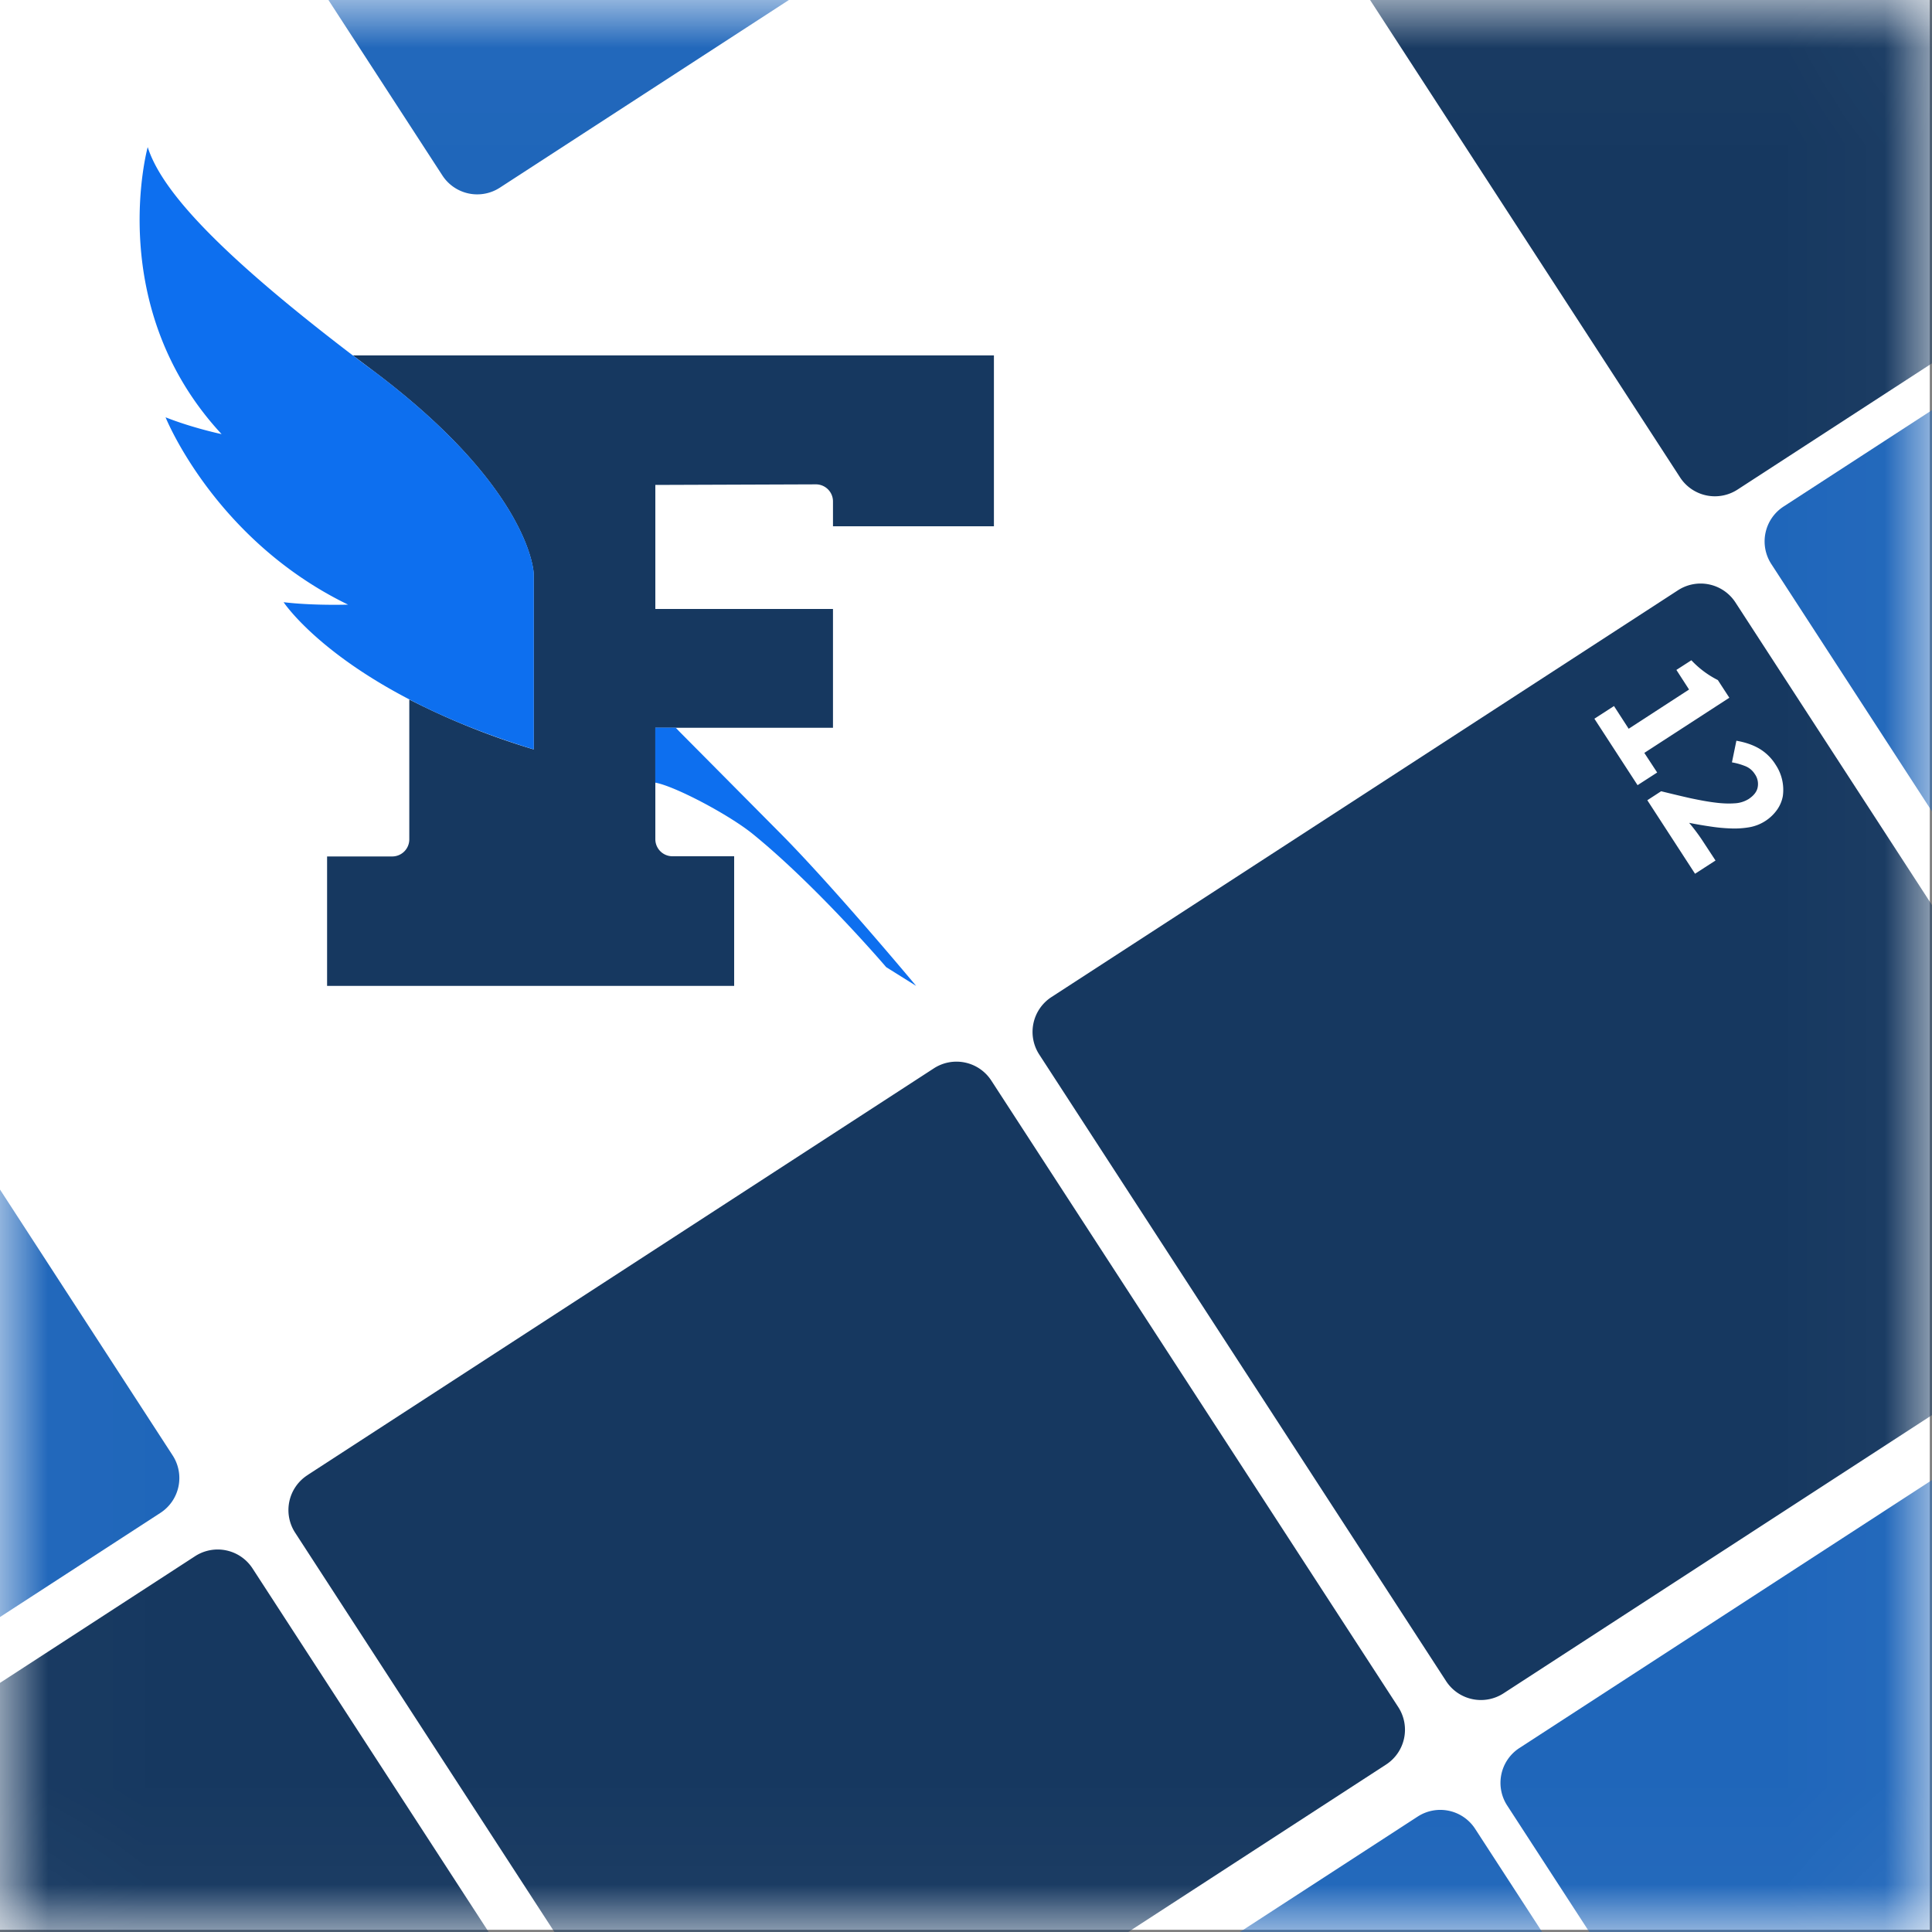 <svg width="20" height="20" viewBox="0 0 20 20" fill="none" xmlns="http://www.w3.org/2000/svg"><rect x="0" y="0" width="20" height="20" fill="#808080" stroke="none"/><g clip-path="url(#a)"><path fill-rule="evenodd" clip-rule="evenodd" d="M-.023-.023h20v20h-20v-20Z" fill="#fff"></path><mask id="b" style="mask-type:alpha" maskUnits="userSpaceOnUse" x="0" y="0" width="20" height="20"><path fill-rule="evenodd" clip-rule="evenodd" d="M.016.016h19.961v19.961H.017V.017Z" fill="#fff"></path></mask><g mask="url(#b)"><path fill-rule="evenodd" clip-rule="evenodd" d="M13.306-2.139a.43.43 0 0 0-.126.594l4.212 6.487a.43.43 0 0 0 .595.126L24.473.856A.43.43 0 0 0 24.6.262l-4.213-6.487a.43.43 0 0 0-.594-.126L13.306-2.14Zm-2.548 13.055a.43.43 0 0 1 .126-.594l6.487-4.212a.43.43 0 0 1 .594.126l4.213 6.487a.43.43 0 0 1-.127.594l-6.486 4.212a.43.43 0 0 1-.595-.126l-4.212-6.487Zm-7.577 4.356a.43.43 0 0 0-.126.594l4.212 6.487a.43.43 0 0 0 .595.126l6.486-4.212a.43.43 0 0 0 .127-.595l-4.213-6.486a.43.43 0 0 0-.594-.127L3.18 15.272Zm-7.648 5.05a.43.43 0 0 0-.127.594l4.213 6.487a.43.43 0 0 0 .594.126L6.7 23.317a.43.43 0 0 0 .126-.595l-4.212-6.486a.43.43 0 0 0-.595-.126l-6.486 4.212Z" fill="#163860"></path><path fill-rule="evenodd" clip-rule="evenodd" d="M.494-5.264a.43.43 0 0 0-.127.594L4.58 1.817a.43.43 0 0 0 .594.126l6.487-4.212a.43.43 0 0 0 .126-.594L7.575-9.35a.43.43 0 0 0-.595-.126L.494-5.264ZM18.336 5.838a.43.43 0 0 1 .127-.594l6.486-4.213a.43.43 0 0 1 .595.127l4.212 6.486a.43.43 0 0 1-.126.595l-6.487 4.212a.43.43 0 0 1-.594-.126l-4.213-6.487ZM-9.633 13.26a.43.43 0 0 1 .127-.594l6.486-4.213a.43.43 0 0 1 .595.127l4.212 6.486a.43.43 0 0 1-.126.595l-6.487 4.212a.43.43 0 0 1-.594-.126l-4.213-6.487ZM8.063 23.612a.43.43 0 0 1 .126-.595l6.487-4.212a.43.43 0 0 1 .594.126l4.213 6.487a.43.43 0 0 1-.127.594l-6.487 4.213a.43.43 0 0 1-.594-.127l-4.212-6.486Zm7.665-5.516a.43.43 0 0 0-.126.594l4.212 6.486c.13.2.396.256.595.127l6.486-4.213a.43.43 0 0 0 .127-.594l-4.213-6.487a.43.43 0 0 0-.594-.126l-6.487 4.213Z" fill="#1F66BA"></path><path d="m16.505 7.44.203-.131.152.235.625-.406-.131-.203.155-.1a.979.979 0 0 0 .274.205l.119.183-.88.571.133.203-.203.131-.447-.688ZM17.053 8.284l.143-.093c.11.027.21.051.303.072.095.02.18.036.255.045.077.01.144.012.201.008a.303.303 0 0 0 .146-.044c.053-.035.085-.075.094-.12a.177.177 0 0 0-.03-.14.206.206 0 0 0-.103-.083.652.652 0 0 0-.133-.037l.046-.224c.092.016.17.043.234.08a.5.5 0 0 1 .174.171.468.468 0 0 1 .073.321.354.354 0 0 1-.06.143.446.446 0 0 1-.283.18.915.915 0 0 1-.193.013 1.744 1.744 0 0 1-.213-.02 4.297 4.297 0 0 1-.221-.038 1.994 1.994 0 0 1 .13.172l.143.218-.212.137-.494-.761Z" fill="#fff"></path></g><path d="m3.652 3.679.203.153c1.654 1.239 1.67 2.11 1.67 2.11v1.816a7.59 7.59 0 0 1-1.288-.517v1.448a.177.177 0 0 1-.176.177h-.675v1.34H7.6V8.864h-.64a.177.177 0 0 1-.176-.178V7.534h1.839v-1.23H6.784V5.02l1.662-.006c.098 0 .177.079.177.177v.257h1.666V3.679H3.652Z" fill="#163860"></path><path d="M6.784 8.102c.203.036.767.334 1.012.534.666.542 1.378 1.376 1.378 1.376l.31.194s-.862-1.034-1.416-1.59L7.03 7.57l-.035-.037h-.212v.568ZM3.855 3.832a27.17 27.17 0 0 1-.203-.153c-1.495-1.14-1.993-1.75-2.123-2.156 0 0-.457 1.654.765 2.971 0 0-.296-.062-.58-.174 0 0 .507 1.268 1.889 1.939 0 0-.358.012-.667-.025 0 0 .328.5 1.301 1.006.344.18.769.359 1.289.518V5.94s-.017-.87-1.671-2.109Z" fill="#0D6FEF"></path></g><defs><clipPath id="a"><path fill="#fff" d="M0 0h20v20H0z"></path></clipPath></defs></svg>